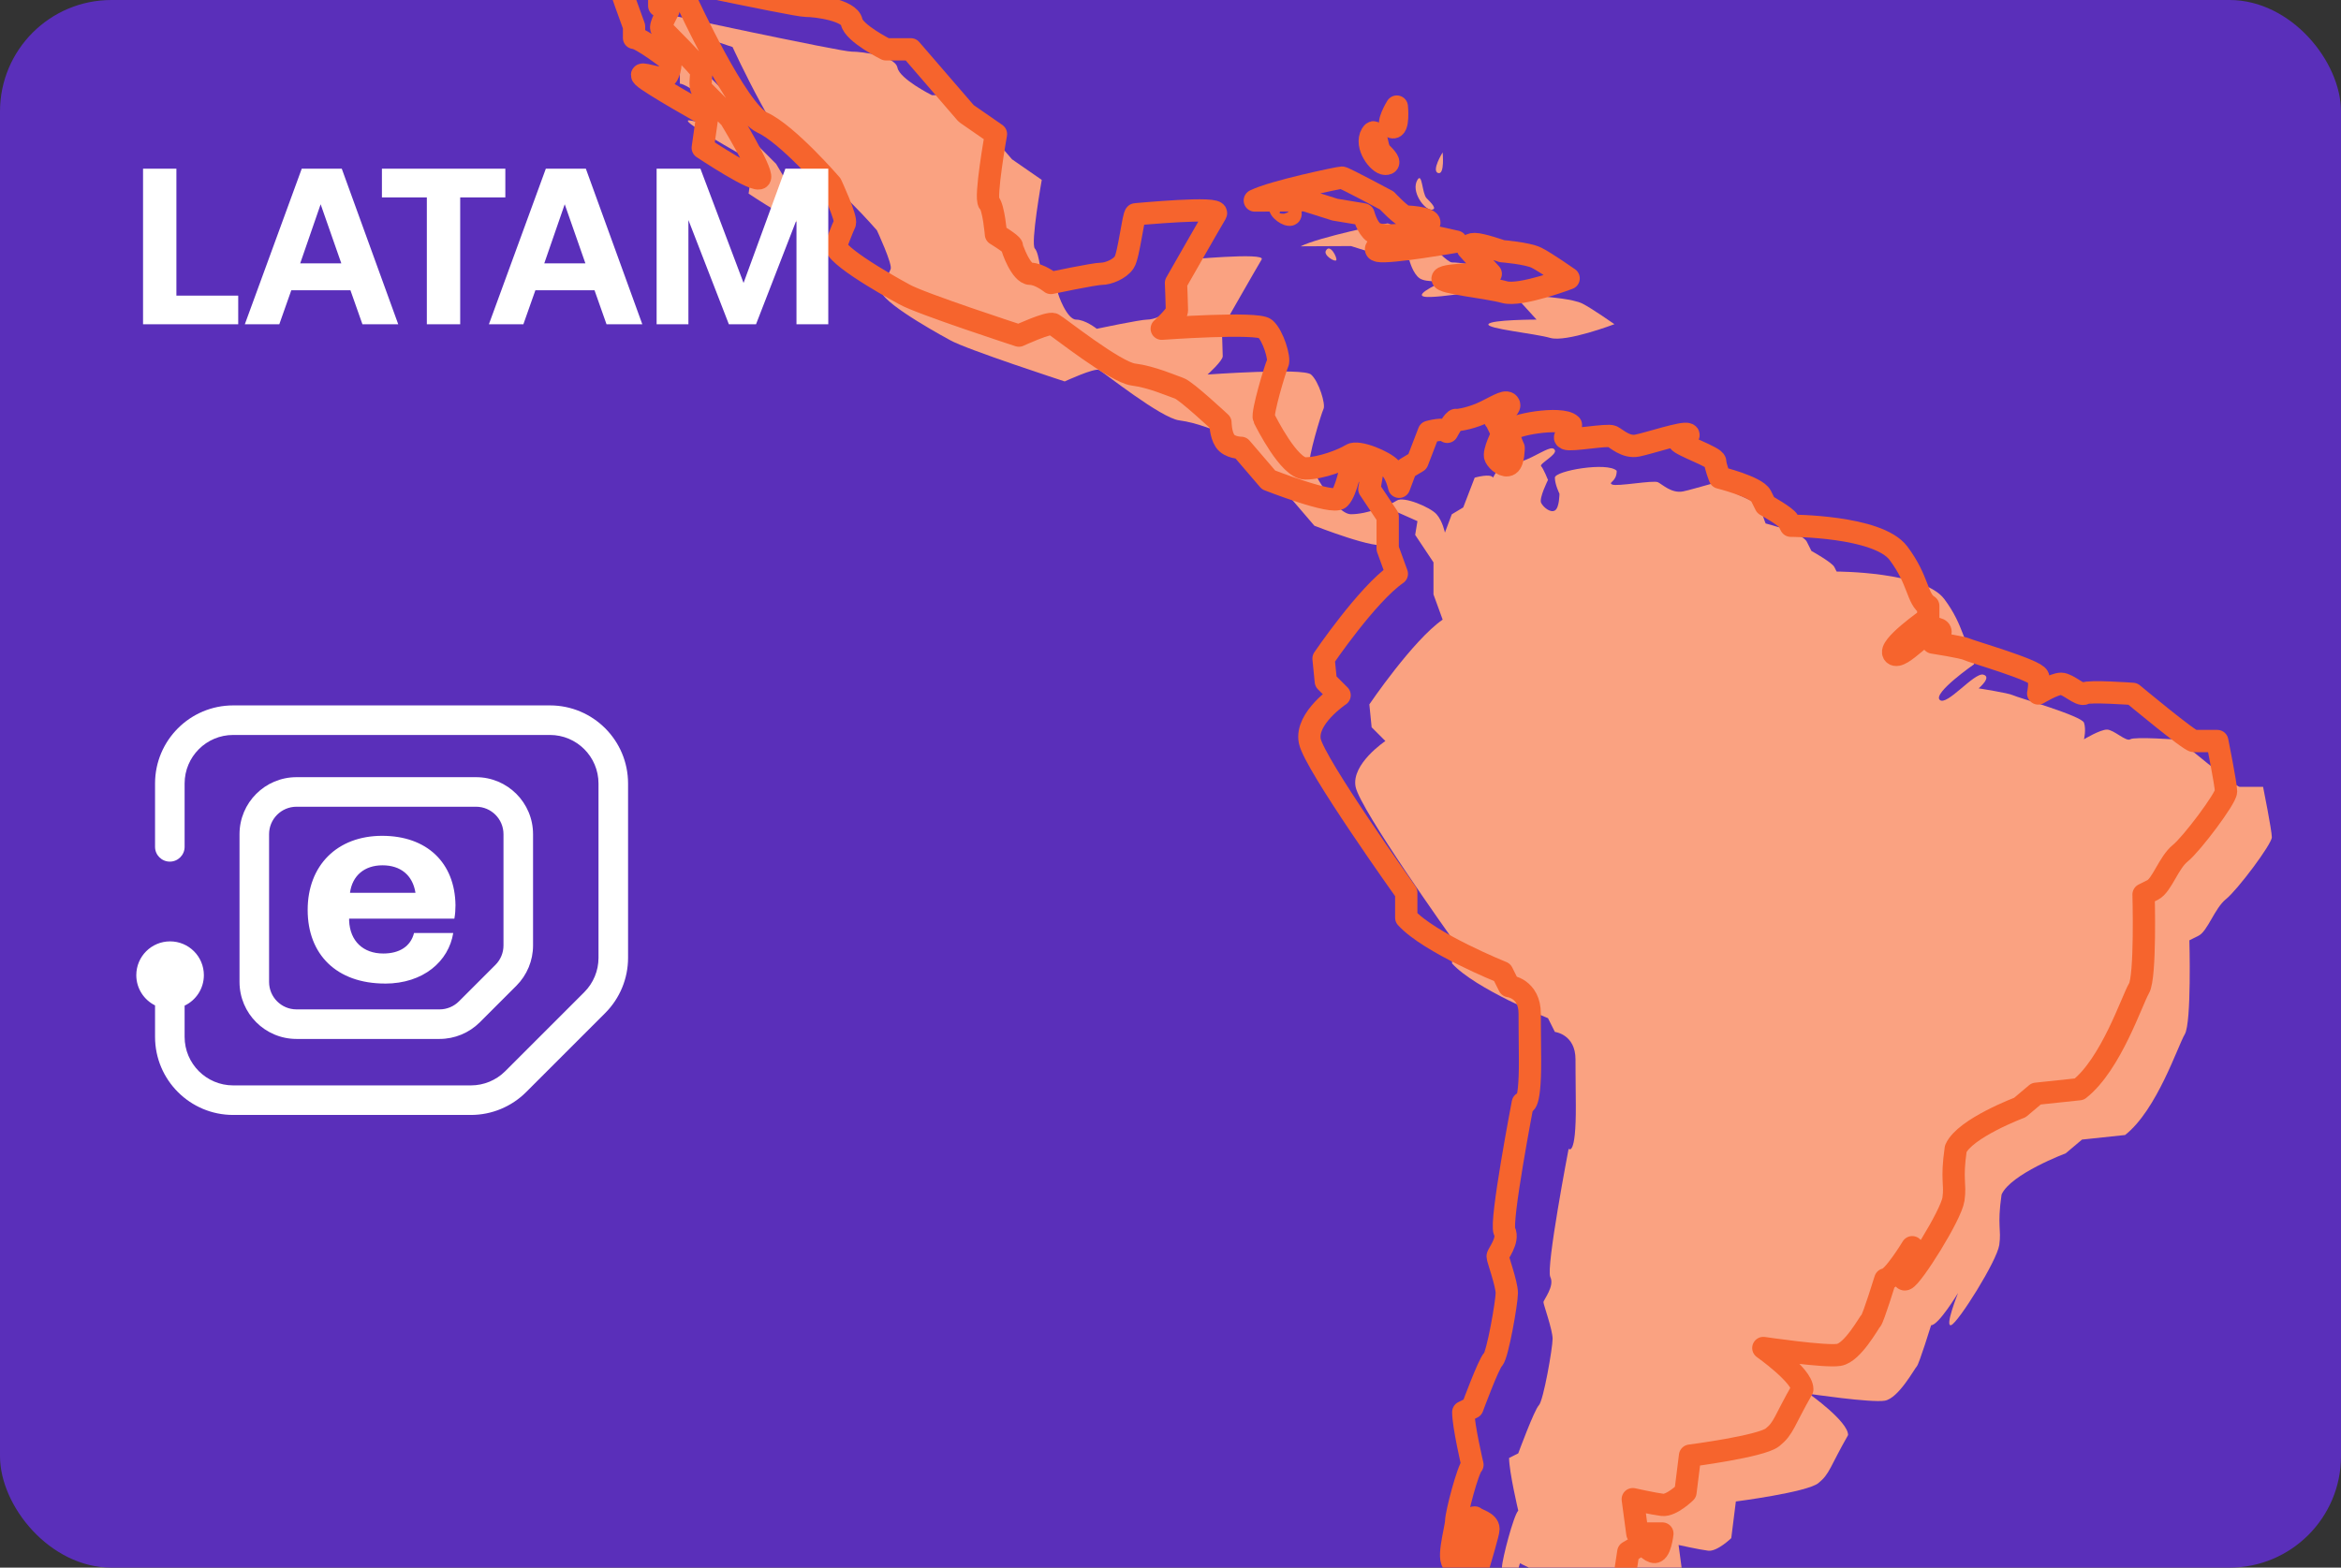 <svg xmlns="http://www.w3.org/2000/svg" width="315" height="211" viewBox="0 0 315 211" fill="none"><rect x="0" y="0" width="315" height="211" fill="#333333" stroke="none"/><g clip-path="url(#clip0_7819_13870)"><rect width="315" height="211" rx="15" fill="#5A2FBA"></rect><g clip-path="url(#clip1_7819_13870)"><path d="M88.705 1.708C88.705 1.708 113.055 6.949 114.596 6.949C116.137 6.949 120.452 7.566 120.76 9.107C121.068 10.649 125.384 12.806 125.384 12.806H128.722L136.171 21.439L140.178 24.213C140.178 24.213 138.637 32.845 139.254 33.462C139.87 34.078 140.178 37.704 140.178 37.704C140.178 37.704 142.336 39.011 142.336 39.319C142.336 39.628 143.569 43.019 144.802 43.019C146.034 43.019 147.576 44.252 147.576 44.252C147.576 44.252 153.432 43.019 154.356 43.019C155.281 43.019 156.822 42.402 157.439 41.477C158.055 40.553 158.672 35.003 158.98 35.003C159.288 35.003 170.384 33.909 169.768 34.92C169.151 35.931 164.405 44.252 164.405 44.252C164.405 44.252 164.528 47.335 164.528 47.951C164.528 48.568 162.487 50.411 162.487 50.411C162.487 50.411 175.353 49.48 176.413 50.411C177.473 51.343 178.398 54.425 178.09 55.042C177.781 55.659 175.932 61.824 176.24 62.441C176.548 63.057 179.631 69.205 181.788 69.214C183.946 69.223 187.028 67.99 187.953 67.374C188.877 66.757 192.474 68.28 193.297 69.214C194.12 70.148 194.425 71.69 194.425 71.69L195.35 69.223L196.891 68.298L198.432 64.291C198.432 64.291 200.59 63.674 200.898 64.291C200.898 64.291 201.761 62.623 202.1 62.688C202.439 62.752 204.288 62.441 206.138 61.516C207.987 60.591 208.912 59.975 209.22 60.591C209.528 61.208 207.062 62.441 207.371 62.749C207.679 63.057 208.295 64.599 208.295 64.599C208.295 64.599 207.062 67.065 207.371 67.682C207.679 68.298 208.656 69.088 209.248 68.693C209.84 68.298 209.836 66.449 209.836 66.449C209.836 66.449 209.22 65.216 209.22 64.291C209.22 63.366 216.309 62.133 217.542 63.366C217.542 64.907 216.309 64.907 216.926 65.216C217.542 65.524 222.474 64.599 223.09 64.907C223.706 65.216 224.939 66.449 226.48 66.14C228.022 65.832 232.645 64.291 233.261 64.599C233.878 64.907 231.72 64.907 232.029 65.524C232.337 66.14 236.96 67.682 236.96 68.298C236.96 68.915 237.577 70.456 237.577 70.456C237.577 70.456 242.508 71.69 243.125 72.923L243.741 74.156C243.741 74.156 246.515 75.697 246.823 76.314L247.131 76.93C247.131 76.93 258.844 76.93 261.618 80.63C264.392 84.329 264.084 86.796 265.625 87.721V89.41C265.625 89.41 260.077 93.27 261.001 94.195C261.926 95.12 265.625 90.495 266.858 90.803C268.091 91.112 266.241 92.653 266.241 92.653C266.241 92.653 270.248 93.27 270.865 93.578C271.481 93.886 280.111 96.353 280.419 97.278C280.728 98.202 280.419 99.506 280.419 99.506C280.419 99.506 282.577 98.202 283.502 98.202C284.426 98.202 286.094 99.886 286.649 99.506C287.203 99.127 293.146 99.562 293.146 99.562C293.146 99.562 300.762 105.91 301.379 105.91H304.516C304.516 105.91 305.694 111.767 305.694 112.692C305.694 113.617 301.07 119.783 299.529 121.016C297.988 122.249 297.063 125.332 295.831 125.948L294.598 126.565C294.598 126.565 294.906 137.663 293.981 139.205C293.057 140.746 290.249 149.378 285.952 152.769L280.151 153.386L277.957 155.236C277.957 155.236 270.559 158.01 269.326 160.785C268.71 165.101 269.326 165.409 269.018 167.567C268.71 169.725 263.47 178.049 262.546 178.357C261.621 178.666 263.47 174.041 263.47 174.041C263.47 174.041 260.844 178.388 259.846 178.373C259.846 178.373 258.23 183.598 257.922 183.907C257.614 184.215 255.456 188.223 253.607 188.531C251.758 188.839 243.436 187.606 243.436 187.606C243.436 187.606 248.676 191.305 248.676 193.155C246.21 197.471 246.21 198.396 244.669 199.629C243.128 200.862 233.573 202.096 233.573 202.096L232.956 207.028C232.956 207.028 231.061 208.872 229.849 208.721C228.638 208.57 225.867 207.953 225.867 207.953L226.484 212.577H229.849C229.849 212.577 229.566 215.352 228.641 215.044C227.716 214.735 227.408 213.81 227.408 213.81L225.266 215.068C225.266 215.068 224.634 219.36 224.326 220.901C224.018 222.443 223.093 222.751 223.093 222.751C223.093 222.751 220.319 222.751 219.703 226.142C219.086 229.533 222.785 230.458 223.401 230.458C223.401 230.458 223.401 233.849 223.093 234.466C222.785 235.082 218.778 237.549 218.778 238.474C218.778 239.398 215.079 245.256 215.079 245.256L216.62 251.113L216.929 255.429L221.552 261.287L227.716 262.212C227.716 262.212 211.381 263.445 210.148 262.828C208.915 262.212 199.976 252.655 199.052 250.805C198.127 248.955 198.435 233.541 198.435 233.541L201.518 230.458C201.518 230.458 200.285 229.533 198.435 229.533C196.586 229.533 200.285 226.142 200.593 224.909C200.901 223.676 200.285 219.051 200.901 219.051C201.518 219.051 202.75 219.668 202.75 220.285V224.601C202.75 224.601 206.449 212.886 206.449 211.961C206.449 211.036 204.908 210.728 204.6 210.419C204.292 210.111 203.613 216.332 202.103 216.613C200.593 216.893 202.072 212.047 202.103 210.925C202.134 209.803 203.675 203.945 204.292 203.329C204.292 203.329 203.059 198.088 203.059 196.238L204.292 195.621C204.292 195.621 206.449 189.764 207.066 189.147C207.682 188.531 208.915 181.44 208.915 180.207C208.915 178.974 207.682 175.583 207.682 175.274C207.682 174.966 209.223 173.116 208.607 171.883C207.99 170.65 211.072 154.619 211.072 154.619C211.072 154.619 212.08 155.852 212.04 148.762C212 141.671 211.997 145.987 211.997 142.596C211.997 139.205 209.223 138.896 209.223 138.896L208.298 137.047C208.298 137.047 198.503 133.11 195.387 129.682V126.315C195.387 126.315 183.024 108.989 182.408 105.907C181.791 102.824 186.415 99.741 186.415 99.741L184.565 97.891L184.257 94.808C184.257 94.808 190.113 86.176 194.12 83.401L192.887 80.01V75.694L190.422 71.995L190.73 70.145L187.956 68.912C187.956 68.912 187.339 72.303 186.415 73.228C185.49 74.153 176.86 70.762 176.86 70.762L173.161 66.446C173.161 66.446 171.62 66.446 171.004 65.521C170.387 64.596 170.387 63.054 170.387 63.054C170.387 63.054 165.764 58.738 164.839 58.43C163.914 58.122 161.14 56.889 158.675 56.58C156.209 56.272 148.503 50.106 147.887 49.798C147.27 49.49 143.264 51.34 143.264 51.34C143.264 51.34 130.01 47.023 127.852 45.79C127.852 45.79 119.222 41.166 118.606 39.316C118.606 39.316 119.53 36.85 119.839 36.233C120.147 35.617 117.989 30.992 117.989 30.992C117.989 30.992 112.133 24.21 108.743 22.669C105.352 21.127 98.571 6.329 98.571 6.329L94.873 5.096V6.946L96.106 7.563C96.106 7.563 94.873 9.721 95.181 10.029C95.489 10.337 100.112 14.961 100.421 15.578C100.729 16.195 100.112 17.736 100.729 18.353C101.345 18.969 104.428 22.052 104.428 22.052C104.428 22.052 108.743 29.143 108.434 30.068C108.126 30.992 100.729 26.06 100.729 26.06L101.345 21.744C101.345 21.744 93.64 17.428 92.715 16.503C91.79 15.578 95.181 17.119 95.797 16.503C96.414 15.886 96.414 14.345 96.414 14.345C96.414 14.345 92.407 11.262 91.482 11.262V9.721C91.482 9.721 89.325 3.863 88.708 1.705L88.705 1.708Z" fill="#FAA281"></path><path d="M175.008 33.153C177.474 31.92 186.412 30.07 186.72 30.07C187.028 30.07 192.774 33.153 192.774 33.153C192.774 33.153 194.802 35.339 195.384 35.324C195.967 35.308 199.666 35.62 198.124 36.544L196.583 37.469L202.101 38.69C202.101 38.69 193.193 40.244 191.652 39.935C190.111 39.627 194.426 37.778 194.426 37.778C194.426 37.778 191.96 38.086 191.035 37.469C190.111 36.853 189.642 35.025 189.642 35.025L185.796 34.386L181.789 33.119L175.008 33.153Z" fill="#FAA281"></path><path d="M178.398 33.769C178.95 32.665 179.982 34.734 179.807 35.023C179.631 35.313 178.09 34.385 178.398 33.769Z" fill="#FAA281"></path><path d="M190.728 24.213C191.381 23.122 191.344 26.063 191.96 26.68C192.577 27.296 193.502 28.221 192.577 28.221C191.652 28.221 189.803 25.755 190.728 24.213Z" fill="#FAA281"></path><path d="M194.118 20.514C194.118 20.514 194.426 23.597 193.502 23.288C192.577 22.98 194.118 20.514 194.118 20.514Z" fill="#FAA281"></path><path d="M203.673 39.626C203.673 39.626 203.673 39.01 204.597 39.01C205.522 39.01 208.265 39.975 208.265 39.975C208.265 39.975 211.686 40.243 212.919 40.859C214.152 41.476 217.234 43.634 217.234 43.634C217.234 43.634 210.762 46.1 208.604 45.484C206.447 44.867 199.974 44.251 200.282 43.634C200.59 43.017 206.755 43.017 206.755 43.017L203.673 39.626Z" fill="#FAA281"></path><path d="M82.541 -4.459C82.541 -4.459 106.891 0.782 108.432 0.782C109.973 0.782 114.288 1.398 114.596 2.94C114.904 4.481 119.219 6.639 119.219 6.639H122.558L130.007 15.271L134.014 18.046C134.014 18.046 132.473 26.678 133.089 27.295C133.706 27.911 134.014 31.537 134.014 31.537C134.014 31.537 136.172 32.844 136.172 33.152C136.172 33.461 137.405 36.852 138.637 36.852C139.87 36.852 141.411 38.085 141.411 38.085C141.411 38.085 147.268 36.852 148.192 36.852C149.117 36.852 150.658 36.235 151.275 35.31C151.891 34.385 152.508 28.836 152.816 28.836C153.124 28.836 164.22 27.742 163.604 28.753C162.987 29.764 158.24 38.085 158.24 38.085C158.24 38.085 158.364 41.168 158.364 41.784C158.364 42.401 156.323 44.244 156.323 44.244C156.323 44.244 169.188 43.313 170.249 44.244C171.309 45.175 172.234 48.258 171.926 48.875C171.617 49.492 169.768 55.657 170.076 56.274C170.384 56.89 173.467 63.038 175.624 63.047C177.782 63.056 180.864 61.823 181.789 61.206C182.713 60.59 186.31 62.113 187.133 63.047C187.956 63.981 188.261 65.522 188.261 65.522L189.186 63.056L190.727 62.131L192.268 58.123C192.268 58.123 194.426 57.507 194.734 58.123C194.734 58.123 195.597 56.456 195.936 56.52C196.275 56.585 198.124 56.274 199.974 55.349C201.823 54.424 202.748 53.807 203.056 54.424C203.364 55.041 200.898 56.274 201.207 56.582C201.515 56.89 202.131 58.432 202.131 58.432C202.131 58.432 200.898 60.898 201.207 61.515C201.515 62.131 202.492 62.92 203.084 62.526C203.676 62.131 203.672 60.282 203.672 60.282C203.672 60.282 203.056 59.048 203.056 58.123C203.056 57.199 210.145 55.965 211.378 57.199C211.378 58.74 210.145 58.74 210.762 59.048C211.378 59.357 216.31 58.432 216.926 58.74C217.542 59.048 218.775 60.282 220.316 59.973C221.858 59.665 226.481 58.123 227.097 58.432C227.714 58.74 225.556 58.74 225.864 59.357C226.173 59.973 230.796 61.515 230.796 62.131C230.796 62.748 231.412 64.289 231.412 64.289C231.412 64.289 236.344 65.522 236.96 66.756L237.577 67.989C237.577 67.989 240.351 69.53 240.659 70.147L240.967 70.763C240.967 70.763 252.68 70.763 255.454 74.463C258.228 78.162 257.92 80.629 259.461 81.553V83.243C259.461 83.243 253.913 87.103 254.837 88.028C255.762 88.952 259.461 84.328 260.694 84.636C261.926 84.945 260.077 86.486 260.077 86.486C260.077 86.486 264.084 87.103 264.7 87.411C265.317 87.719 273.947 90.186 274.255 91.11C274.564 92.035 274.255 93.339 274.255 93.339C274.255 93.339 276.413 92.035 277.338 92.035C278.262 92.035 279.93 93.719 280.485 93.339C281.039 92.96 286.982 93.395 286.982 93.395C286.982 93.395 294.598 99.742 295.214 99.742H298.352C298.352 99.742 299.53 105.6 299.53 106.525C299.53 107.45 294.906 113.615 293.365 114.849C291.824 116.082 290.899 119.165 289.666 119.781L288.434 120.398C288.434 120.398 288.742 131.496 287.817 133.038C286.892 134.579 284.085 143.211 279.788 146.602L273.987 147.219L271.793 149.069C271.793 149.069 264.395 151.843 263.162 154.618C262.546 158.934 263.162 159.242 262.854 161.4C262.546 163.558 257.306 171.882 256.382 172.19C255.457 172.498 257.306 167.874 257.306 167.874C257.306 167.874 254.68 172.221 253.682 172.206C253.682 172.206 252.066 177.431 251.758 177.739C251.45 178.048 249.292 182.055 247.443 182.364C245.594 182.672 237.272 181.439 237.272 181.439C237.272 181.439 242.512 185.138 242.512 186.988C240.046 191.304 240.046 192.229 238.505 193.462C236.964 194.695 227.409 195.928 227.409 195.928L226.792 200.861C226.792 200.861 224.897 202.705 223.685 202.553C222.474 202.402 219.703 201.786 219.703 201.786L220.32 206.41H223.685C223.685 206.41 223.402 209.185 222.477 208.876C221.552 208.568 221.244 207.643 221.244 207.643L219.102 208.901C219.102 208.901 218.47 213.193 218.162 214.734C217.854 216.275 216.929 216.584 216.929 216.584C216.929 216.584 214.155 216.584 213.539 219.975C212.922 223.366 216.621 224.291 217.237 224.291C217.237 224.291 217.237 227.682 216.929 228.299C216.621 228.915 212.614 231.382 212.614 232.306C212.614 233.231 208.915 239.089 208.915 239.089L210.456 244.946L210.765 249.262L215.388 255.12L221.552 256.045C221.552 256.045 205.217 257.278 203.984 256.661C202.751 256.045 193.812 246.488 192.888 244.638C191.963 242.788 192.271 227.374 192.271 227.374L195.354 224.291C195.354 224.291 194.121 223.366 192.271 223.366C190.422 223.366 194.121 219.975 194.429 218.742C194.737 217.509 194.121 212.884 194.737 212.884C195.354 212.884 196.586 213.501 196.586 214.117V218.433C196.586 218.433 200.285 206.718 200.285 205.794C200.285 204.869 198.744 204.56 198.436 204.252C198.128 203.944 197.449 210.165 195.939 210.446C194.429 210.726 195.908 205.88 195.939 204.758C195.97 203.636 197.511 197.778 198.128 197.162C198.128 197.162 196.895 191.921 196.895 190.071L198.128 189.454C198.128 189.454 200.285 183.597 200.902 182.98C201.518 182.364 202.751 175.273 202.751 174.04C202.751 172.807 201.518 169.416 201.518 169.107C201.518 168.799 203.059 166.949 202.443 165.716C201.826 164.483 204.908 148.452 204.908 148.452C204.908 148.452 205.916 149.685 205.876 142.595C205.836 135.504 205.833 139.82 205.833 136.429C205.833 133.038 203.059 132.729 203.059 132.729L202.134 130.88C202.134 130.88 192.339 126.943 189.223 123.515V120.148C189.223 120.148 176.86 102.822 176.244 99.739C175.627 96.656 180.251 93.574 180.251 93.574L178.401 91.724L178.093 88.641C178.093 88.641 183.949 80.009 187.956 77.234L186.723 73.843V69.527L184.257 65.828L184.566 63.978L181.792 62.745C181.792 62.745 181.175 66.136 180.251 67.061C179.326 67.986 170.696 64.594 170.696 64.594L166.997 60.279C166.997 60.279 165.456 60.279 164.839 59.354C164.223 58.429 164.223 56.887 164.223 56.887C164.223 56.887 159.6 52.571 158.675 52.263C157.75 51.955 154.976 50.721 152.511 50.413C150.045 50.105 142.339 43.939 141.723 43.631C141.106 43.323 137.099 45.172 137.099 45.172C137.099 45.172 123.846 40.856 121.688 39.623C121.688 39.623 113.058 34.999 112.442 33.149C112.442 33.149 113.366 30.683 113.675 30.066C113.983 29.45 111.825 24.825 111.825 24.825C111.825 24.825 105.969 18.043 102.579 16.502C99.188 14.96 92.404 0.165 92.404 0.165L88.706 -1.068V0.782L89.938 1.398C89.938 1.398 88.706 3.557 89.014 3.865C89.322 4.173 93.945 8.797 94.254 9.414C94.562 10.031 93.945 11.572 94.562 12.189C95.178 12.805 98.26 15.888 98.26 15.888C98.26 15.888 102.575 22.979 102.267 23.904C101.959 24.828 94.562 19.896 94.562 19.896L95.178 15.58C95.178 15.58 87.473 11.264 86.548 10.339C85.623 9.414 89.014 10.955 89.63 10.339C90.247 9.722 90.247 8.181 90.247 8.181C90.247 8.181 86.24 5.098 85.315 5.098V3.557C85.315 3.557 83.157 -2.301 82.541 -4.459Z" stroke="#F6642D" stroke-width="3" stroke-linecap="round" stroke-linejoin="round"></path><path d="M168.844 26.987C171.31 25.754 180.248 23.904 180.556 23.904C180.864 23.904 186.61 26.987 186.61 26.987C186.61 26.987 188.638 29.173 189.22 29.157C189.803 29.142 193.502 29.453 191.96 30.378L190.419 31.303L195.936 32.524C195.936 32.524 187.029 34.078 185.488 33.77C183.947 33.461 188.262 31.611 188.262 31.611C188.262 31.611 185.796 31.92 184.871 31.303C183.947 30.687 183.478 28.858 183.478 28.858L179.632 28.22L175.625 26.953L168.844 26.987Z" stroke="#F6642D" stroke-width="3" stroke-linecap="round" stroke-linejoin="round"></path><path d="M172.234 27.603C172.786 26.499 173.818 28.568 173.643 28.858C173.467 29.147 171.926 28.219 172.234 27.603Z" stroke="#F6642D" stroke-width="3" stroke-linecap="round" stroke-linejoin="round"></path><path d="M184.563 18.047C185.216 16.956 185.179 19.897 185.795 20.514C186.412 21.13 187.337 22.055 186.412 22.055C185.487 22.055 183.638 19.589 184.563 18.047Z" stroke="#F6642D" stroke-width="3" stroke-linecap="round" stroke-linejoin="round"></path><path d="M187.953 14.348C187.953 14.348 188.261 17.43 187.336 17.122C186.412 16.814 187.953 14.348 187.953 14.348Z" stroke="#F6642D" stroke-width="3" stroke-linecap="round" stroke-linejoin="round"></path><path d="M197.509 33.46C197.509 33.46 197.509 32.844 198.433 32.844C199.358 32.844 202.101 33.809 202.101 33.809C202.101 33.809 205.522 34.077 206.755 34.694C207.988 35.31 211.07 37.468 211.07 37.468C211.07 37.468 204.598 39.934 202.44 39.318C200.283 38.701 193.81 38.085 194.118 37.468C194.426 36.852 200.591 36.852 200.591 36.852L197.509 33.46Z" stroke="#F6642D" stroke-width="3" stroke-linecap="round" stroke-linejoin="round"></path></g><path fill-rule="evenodd" clip-rule="evenodd" d="M31.376 94.946C25.57 94.946 20.863 99.653 20.863 105.46L20.863 113.984C20.863 115.082 21.753 115.973 22.852 115.973C23.95 115.973 24.841 115.082 24.841 113.984L24.841 105.46C24.841 101.85 27.767 98.924 31.376 98.924H73.997C77.607 98.924 80.533 101.85 80.533 105.46V128.924C80.533 130.657 79.844 132.319 78.618 133.545L67.985 144.178C66.76 145.404 65.097 146.092 63.364 146.092H31.376C27.767 146.092 24.841 143.166 24.841 139.557L24.841 135.359C26.373 134.628 27.432 133.064 27.432 131.253C27.432 128.742 25.397 126.707 22.886 126.707C20.375 126.707 18.34 128.742 18.34 131.253C18.34 133.037 19.367 134.581 20.863 135.325L20.863 139.557C20.863 145.363 25.57 150.07 31.376 150.07H63.364C66.153 150.07 68.827 148.963 70.798 146.991L81.431 136.358C83.403 134.386 84.511 131.712 84.511 128.924V105.46C84.511 99.653 79.804 94.946 73.997 94.946H31.376ZM32.229 112.278C32.229 108.041 35.664 104.606 39.901 104.606H64.054C68.291 104.606 71.726 108.041 71.726 112.278V127.257C71.726 129.292 70.918 131.243 69.479 132.682L64.568 137.593C63.129 139.032 61.178 139.84 59.143 139.84H39.901C35.664 139.84 32.229 136.405 32.229 132.168V112.278ZM39.901 108.584C37.861 108.584 36.207 110.238 36.207 112.278V132.168C36.207 134.208 37.861 135.862 39.901 135.862H59.143C60.123 135.862 61.062 135.473 61.755 134.78L66.666 129.869C67.359 129.176 67.748 128.237 67.748 127.257V112.278C67.748 110.238 66.094 108.584 64.054 108.584H39.901ZM41.399 122.477C41.399 128.485 45.314 132.383 51.804 132.383L51.797 132.39C56.999 132.39 60.378 129.364 60.986 125.582H55.711C55.255 127.397 53.736 128.341 51.572 128.341C48.873 128.341 47.094 126.677 46.978 123.918V123.651H61.138C61.253 123.046 61.289 122.405 61.289 121.836C61.217 116.131 57.455 112.5 51.42 112.5C45.386 112.5 41.399 116.469 41.399 122.477ZM55.906 120.172H47.094C47.398 117.867 49.033 116.469 51.464 116.469C53.895 116.469 55.53 117.787 55.906 120.172Z" fill="white"></path><path d="M32.054 43.65H19.248V22.706H23.736V39.791H32.054V43.65ZM37.58 43.65H32.942L40.602 22.706H45.988L53.588 43.65H48.77L47.155 39.072H39.196L37.58 43.65ZM43.145 27.493L40.393 35.452H45.928L43.145 27.493ZM51.391 26.566V22.706L67.997 22.706V26.566L61.923 26.566V43.65H57.435V26.566H51.391ZM70.423 43.65H65.785L73.445 22.706H78.831L86.43 43.65H81.613L79.998 39.072H72.039L70.423 43.65ZM75.988 27.493L73.235 35.452H78.771L75.988 27.493ZM88.353 43.65V22.706H94.247L100.052 38.085L105.677 22.706H111.452V43.65H107.173V29.617L101.727 43.65H98.077L92.631 29.617V43.65H88.353Z" fill="white"></path></g><defs><clipPath id="clip0_7819_13870"><rect width="315" height="211" rx="15" fill="white"></rect></clipPath><clipPath id="clip1_7819_13870"><rect width="224.694" height="269" fill="white" transform="translate(81 -6)"></rect></clipPath></defs></svg>